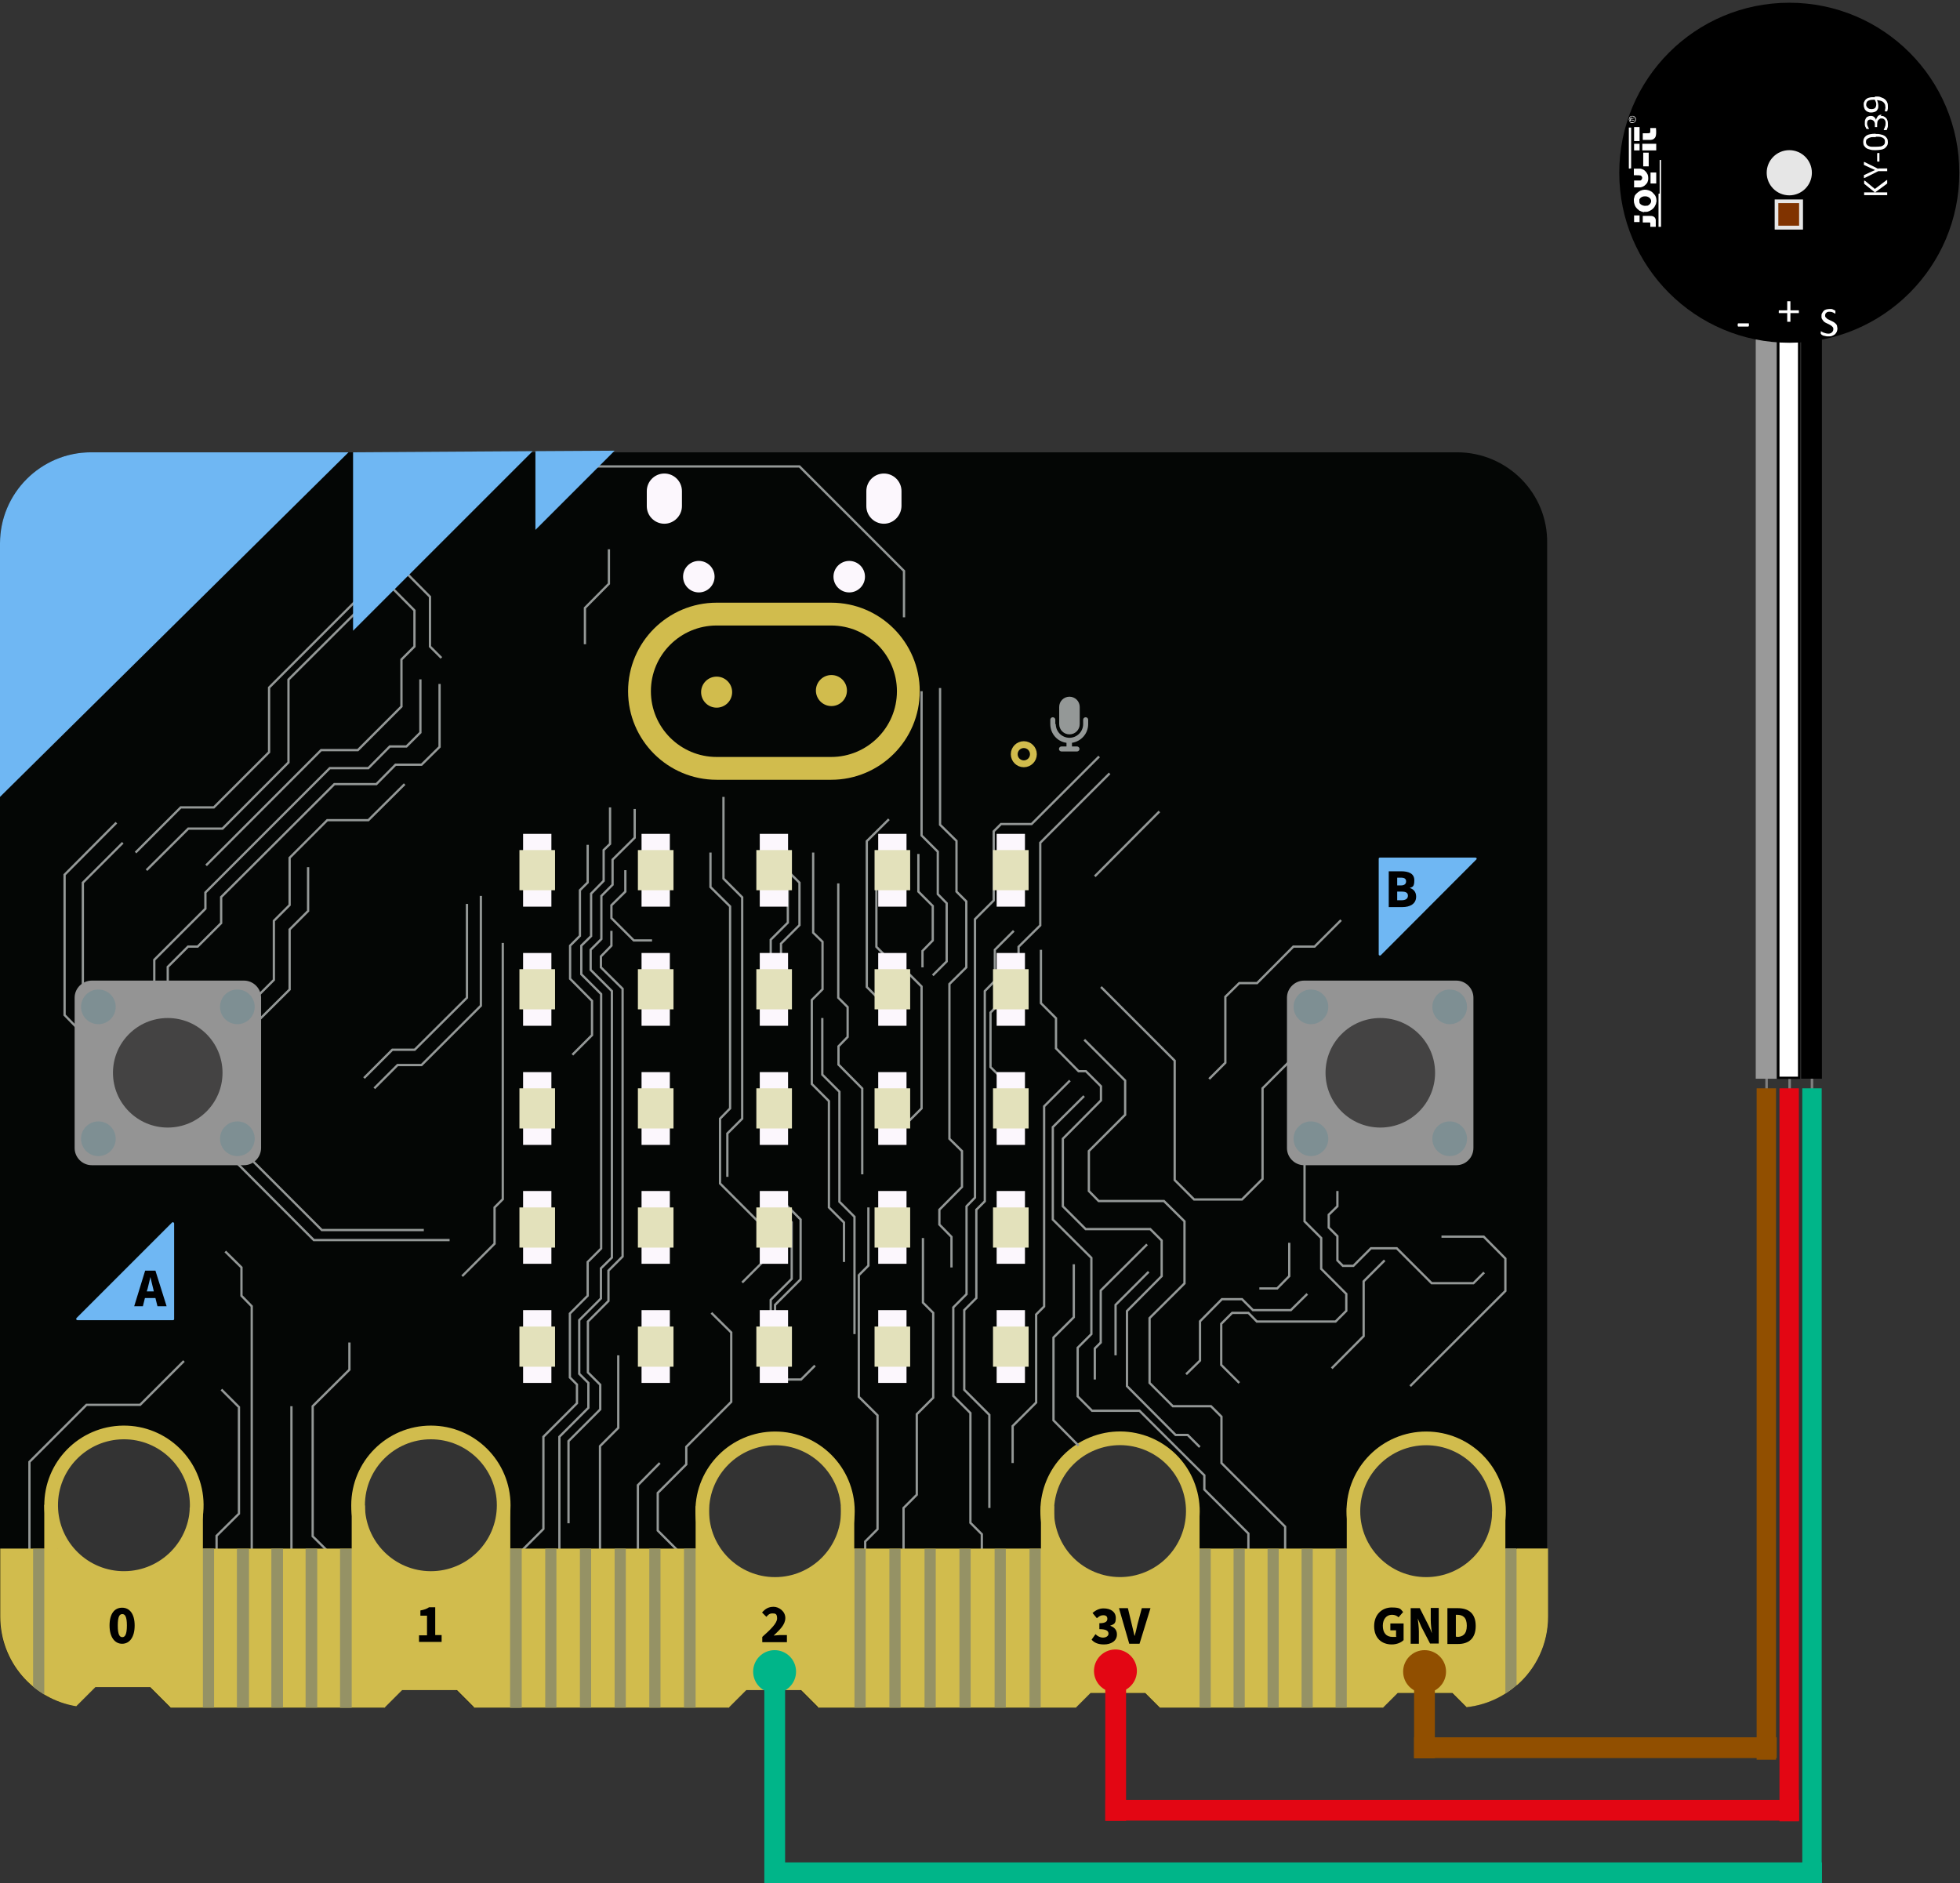 <?xml version="1.0" encoding="UTF-8"?>
<svg xmlns="http://www.w3.org/2000/svg" version="1.1" xmlns:cc="http://creativecommons.org/ns#" xmlns:dc="http://purl.org/dc/elements/1.1/" xmlns:inkscape="http://www.inkscape.org/namespaces/inkscape" xmlns:rdf="http://www.w3.org/1999/02/22-rdf-syntax-ns#" xmlns:sodipodi="http://sodipodi.sourceforge.net/DTD/sodipodi-0.dtd" xmlns:svg="http://www.w3.org/2000/svg" viewBox="0 0 858.8 825.2">
  <rect x="0" y="0" width="858.8" height="825.2" fill="#333333" stroke="none"/>
  <defs>
    <style>
      .cls-1 {
        stroke: #949897;
      }

      .cls-1, .cls-2, .cls-3, .cls-4, .cls-5 {
        stroke-miterlimit: 10;
      }

      .cls-1, .cls-6, .cls-3, .cls-4, .cls-5 {
        fill: none;
      }

      .cls-7 {
        fill: #803300;
      }

      .cls-8 {
        fill: #959265;
      }

      .cls-9, .cls-2 {
        fill: #fff;
      }

      .cls-10 {
        fill: #7e8f93;
      }

      .cls-11 {
        fill: #040605;
      }

      .cls-12 {
        fill: #914f00;
      }

      .cls-2 {
        stroke: #000;
      }

      .cls-13 {
        fill: #6fb7f3;
      }

      .cls-14 {
        fill: red;
      }

      .cls-15 {
        fill: #949897;
      }

      .cls-16 {
        fill: #00b589;
      }

      .cls-17 {
        fill: #e30613;
      }

      .cls-3 {
        stroke-width: 10px;
      }

      .cls-3, .cls-4, .cls-5 {
        stroke: #d1bc4d;
      }

      .cls-18 {
        isolation: isolate;
      }

      .cls-19 {
        fill: #fcf7fd;
      }

      .cls-20 {
        fill: #e3e1bb;
      }

      .cls-21 {
        fill: #d1bc4d;
      }

      .cls-22 {
        fill: #444343;
      }

      .cls-23 {
        fill: #999;
      }

      .cls-24 {
        fill: #949494;
      }

      .cls-25 {
        fill: gray;
      }

      .cls-4 {
        stroke-width: 3px;
      }

      .cls-5 {
        stroke-width: 6px;
      }

      .cls-26 {
        fill: #e6e6e6;
      }
    </style>
  </defs>
  <!-- Generator: Adobe Illustrator 28.6.0, SVG Export Plug-In . SVG Version: 1.2.0 Build 709)  -->
  <g>
    <g id="svg8">
      <g>
        <rect id="rect103" class="cls-25" x="773.5" y="469.9" width="1.1" height="20.5"/>
        <rect id="rect105" class="cls-25" x="783.6" y="469.9" width="1.1" height="20.5"/>
        <rect id="rect107" class="cls-25" x="793.4" y="469.9" width="1.1" height="20.5"/>
        <rect id="rect90" class="cls-2" x="779.2" y="147" width="9.1" height="325.3"/>
        <rect id="rect92" class="cls-23" x="769.3" y="147" width="9.1" height="325.7"/>
        <rect id="rect94" x="789.2" y="147" width="9.1" height="325.7"/>
        <circle id="path74" cx="784" cy="75.7" r="74.5"/>
        <circle id="circle79" class="cls-26" cx="784" cy="75.7" r="9.9"/>
        <path id="path31-1" class="cls-9" d="M723.1,98.6c0-.7,0-.7,0-.9,0,0-.1-.2-.2-.2-.1,0-.2,0-1.6,0h-1.5s0-1.5,0-1.5v-1.4h1.8c2,0,2.2,0,2.7.2.7.3,1,.7,1.2,1.5,0,.2,0,.5,0,1.3s0,1.2,0,1.4v.4s-1.2,0-1.2,0h-1.2s0-.7,0-.7h0ZM727.2,84.8c0-12.3,0-15.3,0-14.8h0c0,0,0,0,0,0,0,0,0,0,0,0,0,0,0,0,0-.1v-.3s0,.3,0,.3c0,.1,0,.2,0,.2,0,0,0,0,.3,0s.3,0,.3-.1c0,0,0,0,0,0s0,.2,0,.2,0,4.9,0,14.6v14.6h-1.1v-14.5ZM716,95.9v-1.5h2.4v2.9h-2.4v-1.5ZM720.4,93c-.7-.1-1.3-.3-1.8-.6-.2,0-.4-.2-.4-.2s-.1,0-.2-.2c-.2-.2-.7-.5-.7-.6,0,0,0,0,0,0,0,0-.4-.4-.6-.7-.2-.3-.3-.5-.5-1.1-.2-.6-.3-1-.3-1.8,0-.5,0-.7.1-1,0-.2.2-.5.2-.6s0-.2,0-.2,0-.2.2-.4c.4-.7,1.5-1.6,2.3-2,1.3-.6,2.5-.6,3.7-.2.5.2.8.3,1.1.5.4.2.4.3,1,.9.7.7,1,1.2,1.2,2.1.1.5.2,1.4,0,1.8,0,.6-.5,1.5-.8,2-.2.3-.5.6-.5.6s-.1,0-.2.2c-.5.5-1.6,1.1-2.4,1.3-.3,0-1.2.1-1.4,0h0ZM721.6,90.2c.5-.1,1-.4,1.4-.9.4-.4.6-1.1.4-1.7-.2-.7-1-1.3-1.8-1.5-.5-.1-1.2-.1-1.6,0-.7.2-1.2.5-1.5,1-.2.2-.2.3-.2.5,0,.5,0,1,.1,1.4.2.3.6.7,1.1.9.7.3,1.4.4,2.2.2h0ZM716,82s0-.7,0-1.5v-1.4h1.3c1.2,0,1.3,0,1.5,0,.5-.2.9-.9.7-1.5-.1-.3-.3-.5-.6-.7h-.3c0-.1-1.4-.1-1.4-.1h-1.3v-2.9h1.5c1.4,0,1.5,0,1.8.1.6.2,1.1.4,1.5.8.1,0,.2.2.2.2,0,0,.4.4.6.7.2.3.4.7.5.9,0,0,0,.3.1.4,0,.3.1.4.1,1s0,.7-.1,1.1c-.2.6-.2.8-.5,1.2-.3.4-.7.8-1.1,1.1-.6.4-1.1.6-1.8.7-.5,0-2.8,0-2.8,0h0ZM723.2,78v-2.4h2.5v4.8h-2.5v-2.4ZM714.1,73.9s0,0-.2,0q-.2,0-.2-.2c0-.1,0-4.1,0-9v-8.8h.5s.5,0,.5,0v8.9c0,4.9,0,8.9,0,9,0,0,0,0-.4,0-.2,0-.3,0-.3,0h0ZM720,69.9v-3h2.4v6h-2.4v-3ZM716,64.5v-1.5h2.4v2.9h-2.4v-1.5ZM719.6,64.5v-1.5h6.1v2.9h-6.1v-1.5ZM716,58.7v-3h2.4v6.1h-2.4v-3ZM719.8,61.2s0-.7,0-1.4v-1.4h1.4c2,0,1.9,0,1.9-1.4v-.9h2.5v.4c.1.5.1,2.2,0,2.6-.1.8-.4,1.3-.8,1.6-.4.4-.8.5-1.5.6-.4,0-3.5,0-3.5,0h0ZM714.8,53.9c-.3,0-.5-.2-.6-.4-.6-.7-.6-1.4-.2-2.1.2-.3.3-.4.6-.5.2,0,.3-.1.6-.1s.4,0,.7.1c.5.2.9.8.9,1.3,0,.5-.1.9-.5,1.3-.4.4-1,.5-1.5.4h0ZM715.8,53.6c.3-.1.6-.5.7-1s0-.7-.3-1.2c0-.1-.2-.2-.4-.3-.2-.1-.3-.1-.6-.1s-.4,0-.6.1c-.2.1-.3.2-.4.4,0,.1-.2.3-.2.4-.2.7.1,1.5.8,1.7.2,0,.8,0,1.1,0h0ZM714.3,52.5c0-.3,0-.6,0-.6,0-.2.5-.4.7-.2,0,0,.1.1.2.2h0c0,.1.2,0,.2,0,0,0,.2-.2.4-.3.1,0,.2-.1.2-.2,0,0,0,0,0,.1v.2l-.4.2c-.4.3-.4.3-.4.6v.2h.8,0c0,.1,0,.2,0,.2h-.9s-.9,0-.9,0v-.5ZM715.1,52.5c0-.3,0-.4,0-.5-.2-.2-.4,0-.5.2,0,.1,0,.5,0,.6,0,0,.1,0,.3,0h.3v-.4Z" inkscape:connector-curvature="0"/>
        <rect id="rect86" class="cls-26" x="777.6" y="87.4" width="12.4" height="13.2"/>
        <rect id="rect88" class="cls-7" x="779.2" y="89" width="9.1" height="9.9"/>
        <g class="cls-18">
          <path class="cls-9" d="M826.8,78.9s0,0,.1,0c0,0,0,0,0,.1,0,0,0,.1,0,.2,0,0,0,.2,0,.4s0,.3,0,.5c0,.1,0,.2,0,.3,0,0,0,.1-.1.1l-5.2,3.8h5.2s0,0,.1,0c0,0,0,0,0,.1s0,.1,0,.2c0,0,0,.2,0,.3s0,.2,0,.3c0,0,0,.2,0,.2,0,0,0,0,0,.1s0,0-.1,0h-9.9s0,0-.1,0c0,0,0,0,0-.1s0-.1,0-.2c0,0,0-.2,0-.3s0-.2,0-.3c0,0,0-.2,0-.2,0,0,0,0,0-.1s0,0,.1,0h4.6l-4.6-3.7s0,0-.1-.1c0,0,0,0,0-.2s0-.1,0-.2c0,0,0-.2,0-.3s0-.2,0-.3c0,0,0-.2,0-.2,0,0,0,0,0-.1s0,0,.1,0c0,0,.1,0,.2,0,0,0,.2.1.3.2l4.1,3.4,4.9-3.7c.1,0,.2-.1.3-.2,0,0,0,0,.1,0Z"/>
          <path class="cls-9" d="M823,73.8h3.8s0,0,.1,0,0,0,0,.1,0,.1,0,.2c0,0,0,.2,0,.3s0,.2,0,.3c0,0,0,.2,0,.2,0,0,0,0,0,.1s0,0-.1,0h-3.8l-5.8,2.9c-.1,0-.2,0-.3.1,0,0-.1,0-.2,0,0,0,0-.1,0-.2s0-.2,0-.4,0-.3,0-.4,0-.2,0-.2,0-.1,0-.1c0,0,0,0,.1,0l3-1.4c.3-.1.6-.3.9-.4.3-.1.6-.3.9-.4h0c-.3-.1-.6-.3-.9-.4-.3-.1-.6-.3-.9-.4l-3-1.4c0,0,0,0-.1,0,0,0,0,0,0-.1s0-.1,0-.2c0,0,0-.2,0-.3,0-.2,0-.3,0-.5,0-.1,0-.2,0-.2,0,0,0,0,.2,0,0,0,.2,0,.3.1l5.8,2.9Z"/>
          <path class="cls-9" d="M823,67c.2,0,.4,0,.4,0,0,0,.1.1.1.2v3.4c0,0,0,.2-.1.2,0,0-.2,0-.4,0s-.3,0-.4,0c0,0-.1-.1-.1-.2v-3.4s0,0,0-.1c0,0,0,0,0,0s.1,0,.2,0c0,0,.2,0,.3,0Z"/>
          <path class="cls-9" d="M821.8,58.7c.8,0,1.5,0,2.2.2.7.1,1.2.3,1.7.6.5.3.8.7,1.1,1.1s.4,1.1.4,1.7-.1,1.2-.4,1.6-.6.8-1,1.1c-.5.3-1,.5-1.7.6-.7.1-1.4.2-2.3.2s-1.5,0-2.2-.2-1.2-.3-1.7-.6c-.5-.3-.8-.7-1.1-1.1s-.4-1.1-.4-1.7.1-1.2.4-1.7c.2-.4.6-.8,1-1.1.5-.3,1-.5,1.7-.6.6-.1,1.4-.2,2.3-.2ZM821.9,60.1c-.5,0-1,0-1.4,0s-.8,0-1.1.2c-.3,0-.6.2-.8.3-.2.1-.4.3-.6.4-.2.2-.3.3-.3.5,0,.2-.1.4-.1.7,0,.5.1.8.3,1.1.2.3.5.5.9.7s.8.3,1.3.3c.5,0,1,0,1.6,0s1.4,0,2-.1c.5,0,1-.2,1.3-.4.3-.2.6-.4.7-.7.2-.3.2-.6.2-1s0-.6-.1-.8c0-.2-.2-.4-.4-.6s-.4-.3-.6-.4c-.2-.1-.5-.2-.8-.3-.3,0-.6-.1-1-.1-.4,0-.7,0-1.1,0Z"/>
          <path class="cls-9" d="M824.1,50.8c.5,0,.9,0,1.3.2.4.2.7.4,1,.7.3.3.5.7.6,1.1.2.5.2,1,.2,1.5s0,.7,0,1c0,.3-.1.6-.2.8,0,.2-.2.4-.2.6,0,.2-.1.3-.2.3s0,0-.1,0c0,0,0,0-.1,0,0,0-.1,0-.2,0s-.2,0-.3,0c-.2,0-.3,0-.4,0,0,0-.1,0-.1-.2s0-.2.1-.3.2-.3.3-.6c0-.2.2-.5.3-.8,0-.3.1-.6.1-1s0-.7-.1-1-.2-.5-.4-.7c-.2-.2-.4-.3-.6-.4s-.5-.1-.7-.1-.6,0-.8.2-.4.3-.6.5-.3.5-.4.8c0,.3-.1.7-.1,1.1v1s0,0,0,.1c0,0,0,0,0,.1,0,0,0,0-.2,0,0,0-.2,0-.3,0s-.2,0-.3,0c0,0-.1,0-.2,0,0,0,0,0,0-.1,0,0,0,0,0-.1v-.9c0-.4,0-.7-.1-.9s-.2-.5-.4-.7c-.2-.2-.4-.3-.6-.4-.2-.1-.5-.2-.8-.2s-.4,0-.6.1c-.2,0-.4.2-.5.3-.1.1-.3.3-.3.5,0,.2-.1.5-.1.7s0,.6.1.9.2.5.3.7c.1.2.2.4.3.5s.1.2.1.3,0,0,0,.1c0,0,0,0,0,0,0,0,0,0-.2,0,0,0-.2,0-.3,0s-.2,0-.2,0c0,0-.1,0-.2,0,0,0,0,0-.1,0,0,0,0,0-.1-.1,0,0-.1-.2-.2-.3,0-.2-.2-.4-.3-.6,0-.2-.2-.5-.2-.8s0-.6,0-1,0-.9.2-1.3.3-.7.5-.9c.2-.2.5-.4.8-.5.3-.1.7-.2,1-.2s.6,0,.9.1.5.2.7.4.4.4.5.6c.2.2.3.5.3.8h0c0-.4.1-.7.3-1s.3-.5.5-.8c.2-.2.5-.4.7-.5.3,0,.6-.2.9-.2Z"/>
          <path class="cls-9" d="M821.4,42.3c.4,0,.9,0,1.4,0,.5,0,.9.1,1.3.3s.8.3,1.2.5.7.5,1,.8c.3.3.5.7.7,1.2.2.5.2,1,.2,1.6s0,.5,0,.7c0,.2,0,.4-.1.6,0,.2,0,.3-.1.4s0,.2-.1.3-.1,0-.2.1-.2,0-.3,0-.2,0-.3,0c0,0-.1,0-.2,0,0,0,0,0,0,0,0,0,0,0,0-.1,0,0,0-.1,0-.2,0-.1,0-.2.1-.4,0-.2,0-.4.1-.6s0-.5,0-.7c0-.5-.1-1-.3-1.3-.2-.4-.5-.7-.8-.9s-.7-.4-1.2-.5-.9-.2-1.4-.2c.2.3.3.6.4,1s.2.9.2,1.4,0,1.1-.2,1.4c-.2.4-.4.7-.6.9s-.6.4-1,.5-.8.2-1.2.2-.9,0-1.3-.2c-.4-.1-.8-.3-1.1-.6-.3-.3-.6-.6-.7-1.1-.2-.4-.3-1-.3-1.6s0-.8.2-1.1c.1-.3.3-.6.5-.9.2-.2.5-.5.7-.6.3-.2.6-.3,1-.4s.8-.2,1.2-.2c.4,0,.9,0,1.4,0ZM821.3,43.7c-.7,0-1.3,0-1.7.1s-.8.2-1.1.4-.5.4-.6.7c-.1.3-.2.5-.2.9s0,.6.2.9.3.4.5.6c.2.2.5.3.7.4.3,0,.5.1.8.1s.6,0,.9-.1c.3,0,.5-.2.7-.3.2-.2.3-.3.4-.6s.2-.5.2-.9,0-.8-.2-1.2c-.1-.4-.3-.7-.5-1Z"/>
        </g>
        <g class="cls-18">
          <path class="cls-9" d="M766.3,142.4c0,.3,0,.5,0,.5s-.2.2-.3.2h-4.3c-.1,0-.2,0-.3-.2,0-.1,0-.3,0-.5s0-.4,0-.5.2-.2.3-.2h4.3c0,0,.1,0,.2,0s0,0,.1.1,0,.1,0,.2c0,.1,0,.2,0,.3Z"/>
        </g>
        <g class="cls-18">
          <path class="cls-9" d="M788.2,136.6c0,.1,0,.2,0,.3s0,.2,0,.2,0,.1-.1.1c0,0,0,0-.2,0h-3.4v3.7c0,0,0,.1,0,.1,0,0,0,0-.1,0,0,0-.1,0-.2,0,0,0-.2,0-.4,0s-.3,0-.4,0-.2,0-.2,0c0,0-.1,0-.1,0,0,0,0,0,0-.1v-3.7h-3.4c0,0-.1,0-.2,0,0,0,0,0-.1-.1s0-.1,0-.2,0-.2,0-.3,0-.2,0-.3,0-.2,0-.2,0-.1.1-.1c0,0,0,0,.2,0h3.4v-3.7c0,0,0-.1,0-.2,0,0,0,0,.1-.1s.1,0,.2,0,.2,0,.4,0,.3,0,.4,0,.2,0,.2,0c0,0,.1,0,.1.1,0,0,0,0,0,.2v3.7h3.4c0,0,.1,0,.2,0,0,0,0,0,.1.1,0,0,0,.1,0,.2,0,0,0,.2,0,.3Z"/>
        </g>
        <g class="cls-18">
          <path class="cls-9" d="M805.1,143.9c0,.5-.1,1-.3,1.5-.2.4-.5.8-.8,1.1-.4.3-.8.5-1.3.7-.5.2-1,.2-1.6.2s-.8,0-1.1-.1c-.3,0-.6-.2-.9-.2-.3,0-.5-.2-.7-.3-.2-.1-.3-.2-.4-.3,0,0-.1-.2-.2-.3s0-.3,0-.4,0-.2,0-.3c0,0,0-.2,0-.2,0,0,0,0,0-.1s0,0,.1,0c0,0,.2,0,.4.2.2.1.4.2.6.3.2.1.5.2.9.3s.7.2,1.2.2.6,0,.9-.1.5-.2.7-.4c.2-.2.4-.4.5-.6s.2-.5.2-.8,0-.6-.2-.9c-.2-.2-.4-.4-.6-.6s-.5-.3-.8-.5-.6-.3-1-.5c-.3-.2-.7-.3-1-.5s-.6-.4-.8-.7c-.2-.3-.4-.5-.6-.9-.2-.3-.2-.7-.2-1.2s0-.9.3-1.3c.2-.4.4-.7.7-1,.3-.3.7-.5,1.1-.6s.9-.2,1.4-.2.5,0,.8,0c.3,0,.5.1.7.2s.4.2.6.3.3.2.4.2,0,.1.1.1,0,0,0,.1c0,0,0,.1,0,.2,0,0,0,.2,0,.3s0,.2,0,.3,0,.2,0,.2c0,0,0,.1,0,.1s0,0-.1,0c0,0-.2,0-.3-.1s-.3-.2-.5-.3-.4-.2-.7-.3c-.3,0-.6-.1-.9-.1s-.6,0-.9.1c-.2,0-.4.2-.6.4-.2.1-.3.3-.4.5,0,.2-.1.4-.1.6,0,.3,0,.6.2.8.2.2.4.4.6.6.2.2.5.4.9.5.3.2.6.3,1,.5.3.2.7.3,1,.5.3.2.6.4.9.7.2.2.5.5.6.9,0,.4.2.8.2,1.2Z"/>
        </g>
      </g>
      <g>
        <path class="cls-11" d="M638.4,198.2H39.9c-22,0-39.9,17.9-39.9,39.9v470.3c0,19.8,14.4,36.2,33.3,39.3l.8-.8h0c0,0,7.5-7.6,7.5-7.6h24l7.5,7.5h0l1.5,1.5h93.9v-.2h0l7.5-7.5h24l7.5,7.5h-.1v.2h111.9v-.2h0l7.5-7.5h24l7.5,7.5h-.1v.2h113l6.4-6.4h24l6.4,6.4h97.8l6.4-6.4h24l6.2,6.2c20-2.2,35.5-19.1,35.5-39.6V238.1c.4-22-17.5-39.9-39.5-39.9ZM53.7,689.5c-16.6,0-30-13.4-30-30s13.4-30,30-30,30,13.4,30,30-13.4,30-30,30ZM188.4,689.5c-16.6,0-30-13.4-30-30s13.4-30,30-30,30,13.4,30,30-13.4,30-30,30ZM339.2,692.2c-16.6,0-30-13.4-30-30s13.4-30,30-30,30,13.4,30,30c-.1,16.6-13.5,30-30,30ZM490.4,692.2c-16.6,0-30-13.4-30-30s13.4-30,30-30,30,13.4,30,30-13.4,30-30,30ZM624.9,692.2c-16.6,0-30-13.4-30-30s13.4-30,30-30,30,13.4,30,30-13.5,30-30,30Z"/>
        <circle class="cls-5" cx="54.1" cy="659.6" r="31.9" transform="translate(-6.7 .6) rotate(-.6)"/>
        <circle class="cls-5" cx="188.8" cy="659.6" r="31.9"/>
        <circle class="cls-5" cx="339.6" cy="662.2" r="31.9"/>
        <circle class="cls-5" cx="490.8" cy="662.2" r="31.9" transform="translate(-216.1 238.2) rotate(-22.5)"/>
        <circle class="cls-5" cx="624.9" cy="662.2" r="31.9"/>
        <rect class="cls-14" x="28.7" y="763.7" width=".9" height="0"/>
        <rect class="cls-21" x="19.4" y="659.4" width="5.8" height="32.7"/>
        <rect class="cls-21" x="83.1" y="660.7" width="5.8" height="32.7"/>
        <rect class="cls-21" x="154.1" y="659.7" width="5.8" height="32.7"/>
        <rect class="cls-21" x="217.8" y="658.7" width="5.8" height="32.7"/>
        <rect class="cls-21" x="304.8" y="660" width="5.8" height="32.7"/>
        <rect class="cls-21" x="368.5" y="660" width="5.8" height="32.7"/>
        <rect class="cls-21" x="456.1" y="660" width="5.8" height="32.7"/>
        <rect class="cls-21" x="519.8" y="660.5" width="5.8" height="32.7"/>
        <rect class="cls-21" x="590.1" y="660.8" width="5.8" height="32.7"/>
        <rect class="cls-21" x="653.8" y="662.3" width="5.8" height="32.7"/>
        <path class="cls-13" d="M33.5,577.6l41.9-41.9c.3-.3.9,0,.9.4v41.9c0,.3-.2.5-.5.5h-41.9c-.4,0-.7-.5-.4-.9Z"/>
        <path class="cls-13" d="M646.9,376.6l-41.9,42c-.3.3-.9.1-.9-.4v-41.9c0-.3.2-.5.5-.5h41.9c.5,0,.7.5.4.8Z"/>
        <g>
          <circle class="cls-6" cx="490.4" cy="662.2" r="30" transform="translate(-294.6 411.7) rotate(-35.8)"/>
          <circle class="cls-6" cx="339.2" cy="662.2" r="30"/>
          <circle class="cls-6" cx="53.7" cy="659.6" r="30"/>
          <circle class="cls-6" cx="188.4" cy="659.6" r="30"/>
          <circle class="cls-6" cx="624.9" cy="662.2" r="30"/>
          <path class="cls-13" d="M39.9,198.2c-22,0-39.9,17.9-39.9,39.9v111.1l152.7-151H39.9Z"/>
        </g>
        <polyline class="cls-1" points="266.8 240.7 266.8 255.8 256.3 266.4 256.3 282.3"/>
        <path class="cls-1" d="M37.6,454.1c-.5-.2-9.3-9.3-9.3-9.3v-61.5l22.7-22.8"/>
        <polyline class="cls-1" points="36.3 437.8 36.3 386.8 53.8 369.3"/>
        <polyline class="cls-1" points="161.4 257.8 117.9 301.3 117.9 329.6 93.7 353.8 79.2 353.8 59.4 373.6"/>
        <polyline class="cls-1" points="64.2 381.3 82.5 363.1 97.5 363.1 126.4 334.1 126.4 297.8 156.8 267.5"/>
        <polyline class="cls-1" points="90.3 379.2 140.7 328.7 156.8 328.7 175.9 309.6 175.9 289 181.6 283.3 181.6 267.5 168.6 254.4"/>
        <polyline class="cls-1" points="176.1 249.1 188.4 261.5 188.4 283.3 193.4 288.3"/>
        <polyline class="cls-1" points="67.6 434.6 67.6 420.6 90 398.2 90 391.1 144.5 336.6 161.4 336.6 170.8 327.1 178.1 327.1 184.2 321 184.2 297.7"/>
        <polyline class="cls-1" points="73.5 437.2 73.5 423.7 82.4 414.8 86.6 414.8 96.9 404.5 96.9 393.1 146.5 343.6 164.9 343.6 173.3 335.1 184.7 335.1 192.6 327.3 192.6 299.7"/>
        <polyline class="cls-1" points="111.6 437.8 120 429.4 120 403.5 126.9 396.6 126.9 375.9 143.4 359.4 161.4 359.4 177.3 343.6"/>
        <polyline class="cls-1" points="111.6 448.8 126.9 433.6 126.9 407.3 135 399.2 135 380"/>
        <polyline class="cls-1" points="204.6 396.1 204.6 437.2 181.7 460 171.9 460 159.5 472.4"/>
        <polyline class="cls-1" points="164 476.9 174.2 466.7 184.7 466.7 210.7 440.7 210.7 392.6"/>
        <polyline class="cls-1" points="12.9 681.5 12.9 640.6 37.9 615.6 61.4 615.6 80.6 596.4"/>
        <polyline class="cls-1" points="94.9 684.8 94.9 673 104.7 663.3 104.7 616.6 97 608.9"/>
        <polyline class="cls-1" points="110.3 684.1 110.3 572.4 105.8 567.8 105.8 555.4 98.7 548.4"/>
        <line class="cls-1" x1="127.7" y1="689.5" x2="127.7" y2="616.2"/>
        <polyline class="cls-1" points="146.9 683 137 673.2 137 616.2 153.1 600.2 153.1 588.3"/>
        <polyline class="cls-1" points="92.2 490.2 141 539 185.7 539"/>
        <polyline class="cls-1" points="88.2 494 137.5 543.4 197 543.4"/>
        <polyline class="cls-1" points="202.5 559.2 216.7 545 216.7 529.1 220.3 525.5 220.3 413.2"/>
        <polyline class="cls-1" points="225.1 683 238.1 670 238.1 629.6 252.8 614.9 252.8 606.7 249.7 603.6 249.7 575.6 257.5 567.8 257.5 553 263.4 547.1 263.4 435.6 254.7 426.9 254.7 414.4 259 410.2 259 391.6 264.5 386 264.5 372.5 267.3 369.8 267.3 353.8"/>
        <polyline class="cls-1" points="250.8 462.2 259.4 453.6 259.4 438.6 249.8 428.9 249.8 414.4 254.1 410.1 254.1 390.1 257.5 386.7 257.5 370.2"/>
        <polyline class="cls-1" points="245.1 685.8 245.1 629.6 257.8 616.9 257.8 606 253.8 602 253.8 578.5 263.3 569 263.3 555.8 268.1 551.1 268.1 434.3 258.8 425 258.8 416.2 263.5 411.5 263.5 392.6 268.4 387.7 268.4 376.7 278.1 367.1 278.1 354.5"/>
        <polyline class="cls-1" points="262.9 687.4 262.9 633.7 270.9 625.7 270.9 593.9"/>
        <polyline class="cls-1" points="279.5 685.8 279.5 650.8 289.1 641.1"/>
        <polyline class="cls-1" points="299 681.5 288.2 670.7 288.2 654.2 300.7 641.7 300.7 634 320.4 614.3 320.4 583.9 311.7 575.3"/>
        <polyline class="cls-1" points="337.7 540.8 315.5 518.6 315.5 490.2 319.9 485.7 319.9 397.2 311.3 388.7 311.3 373.6"/>
        <polyline class="cls-1" points="317 349.2 317 385 325.2 393.2 325.2 490.2 318.7 496.7 318.7 515.7"/>
        <polyline class="cls-1" points="341.1 377.6 350.3 386.8 350.3 405.4 342.2 413.5 342.2 425.6"/>
        <polyline class="cls-1" points="337.7 423.9 337.7 411.8 345.2 404.3 345.2 387.1"/>
        <polyline class="cls-1" points="339.6 604.5 351 604.5 357.1 598.4"/>
        <polyline class="cls-1" points="337.7 579.4 337.7 569.6 346.9 560.4 346.9 535.6 339.9 528.6"/>
        <polyline class="cls-1" points="356.3 373.6 356.3 408.7 360.4 412.7 360.4 433.5 355.7 438.2 355.7 475 363.2 482.5 363.2 529.1 369.8 535.7 369.8 553"/>
        <polyline class="cls-1" points="374.4 584.6 374.4 533.2 367.8 526.6 367.8 478.4 360.3 470.9 360.3 446.1"/>
        <polyline class="cls-1" points="367.3 387.1 367.3 437.2 371.4 441.3 371.4 454.4 367.4 458.5 367.4 466.5 377.8 477 377.8 514.6"/>
        <polyline class="cls-1" points="380.5 529.1 380.5 554.6 376.3 558.8 376.3 612.1 384.5 620.2 384.5 670.1 379.1 675.5 379.1 685.8"/>
        <polyline class="cls-1" points="395.9 685.8 395.9 660.8 401.7 655 401.7 619.7 408.9 612.5 408.9 575.3 404.4 570.8 404.4 542.5"/>
        <polyline class="cls-1" points="430.2 684.1 430.2 672.3 425.2 667.3 425.2 619.2 417.7 611.7 417.7 572.9 423.5 567.1 423.5 528.6 427.2 524.8 427.2 402.8 435.4 394.6 435.4 364.3 438.6 361.1 452 361.1 481.6 331.5"/>
        <polyline class="cls-1" points="433.5 660.8 433.5 620 422.5 609 422.5 574.1 427.8 568.8 427.8 530.1 431.5 526.4 431.5 434.3 435.9 429.8 435.9 416.2 444.2 407.9"/>
        <polyline class="cls-1" points="443.7 641.1 443.7 624.9 454 614.6 454 576 457.5 572.5 457.5 484.8 468.8 473.5"/>
        <polyline class="cls-1" points="456.1 416.2 456.1 439.6 462.7 446.2 462.7 459.4 472.6 469.4 475.8 469.4 482.4 476 482.4 482.2 465.7 499 465.7 528.6 475.7 538.6 504 538.6 509 543.6 509 559.2 493.8 574.5 493.8 607.4 515.1 628.8 520.4 628.8 525.7 634.1"/>
        <polyline class="cls-1" points="502.6 545.3 482.3 565.5 482.3 588.3 479.7 590.9 479.7 604.5"/>
        <polyline class="cls-1" points="488.8 593.9 488.8 571.8 503.3 557.3"/>
        <polyline class="cls-1" points="475 480.3 461.3 493.9 461.3 534.4 478.2 551.2 478.2 584.6 472.2 590.6 472.2 611.9 478.5 618.2 499.3 618.2 527.7 646.5 527.7 652.7 547 672 547 685.8"/>
        <polyline class="cls-1" points="475.1 455.6 493 473.5 493 488.5 477.1 504.4 477.1 521.9 481.4 526.3 510 526.3 519 535.2 519 562.4 503.7 577.6 503.7 606 513.9 616.2 530.6 616.2 535.2 620.8 535.2 641.1 563.1 669 563.1 688.1"/>
        <polyline class="cls-1" points="482.4 432.5 514.7 464.8 514.7 517.1 523.2 525.6 544.2 525.6 553.2 516.6 553.2 476.9 567.5 462.6"/>
        <polyline class="cls-1" points="587.6 403.2 576 414.8 566.7 414.8 550.8 430.8 543 430.8 536.9 436.8 536.9 465.7 529.8 472.8"/>
        <polyline class="cls-1" points="617.9 607.4 659.6 565.7 659.6 551.5 650.1 541.9 631.6 541.9"/>
        <polyline class="cls-1" points="606.7 552.3 597.5 561.5 597.5 585.5 583.5 599.6"/>
        <line class="cls-1" x1="479.7" y1="384" x2="508" y2="355.6"/>
        <polyline class="cls-1" points="486.2 338.9 455.8 369.3 455.8 405.5 446.3 414.9 446.3 421.3"/>
        <polyline class="cls-1" points="249.8 204.4 350.3 204.4 396.1 250.2 396.1 270.5"/>
        <polyline class="cls-1" points="274 381.3 274 390.7 267.9 396.7 267.9 402.3 277.7 412.1 285.7 412.1"/>
        <polyline class="cls-1" points="267.9 407.9 267.9 414.4 263.3 419.1 263.3 423.9 272.8 433.3 272.8 550.6 266.6 556.8 266.6 570.1 257.6 579.1 257.6 601.4 263 606.8 263 617.6 249.1 631.5 249.1 667.5"/>
        <polyline class="cls-1" points="389.5 359 379.8 368.6 379.8 432.5 391.8 444.5"/>
        <polyline class="cls-1" points="391.1 422 384 414.9 384 382.6 390 376.6"/>
        <polyline class="cls-1" points="339.6 581.3 339.6 571.8 350.8 560.6 350.8 534.4 342.4 525.9"/>
        <polyline class="cls-1" points="393.5 422 403.8 432.3 403.8 485.7 391.2 498.3"/>
        <polyline class="cls-1" points="402.4 374.2 402.4 390.7 408.7 397 408.7 412.1 404.2 416.7 404.2 423.9"/>
        <polyline class="cls-1" points="403.8 302.9 403.8 366.1 410.9 373.2 410.9 391.8 414.8 395.8 414.8 421.3 408.7 427.4"/>
        <polyline class="cls-1" points="411.9 301.5 411.9 361.4 419.1 368.5 419.1 390.7 423.4 395 423.4 423.9 416 431.2 416 499 421.5 504.4 421.5 520.1 411.6 530.1 411.6 536.6 416.9 542 416.9 555.4"/>
        <polyline class="cls-1" points="444.2 433.5 434 443.7 434 467.6 443.5 477.1"/>
        <line class="cls-1" x1="325.2" y1="562" x2="337.5" y2="549.7"/>
        <polyline class="cls-1" points="470.5 554 470.5 577.2 461.6 586.1 461.6 622.4 472.6 633.5"/>
        <polyline class="cls-1" points="564.9 544.6 564.9 559.2 559.6 564.6 551.8 564.6"/>
        <polyline class="cls-1" points="572.8 567 565.6 574.1 549 574.1 544.2 569.3 535.4 569.3 525.8 579 525.8 596.2 519.7 602.2"/>
        <polyline class="cls-1" points="543 606 535.1 598.1 535.1 580.1 539.9 575.3 547 575.3 550.7 579.1 585.2 579.1 589.9 574.4 589.9 567 578.9 556 578.9 542.5 571.6 535.2 571.6 501.6"/>
        <polyline class="cls-1" points="586 521.9 586 528.6 582.2 532.3 582.2 537.9 586 541.7 586 552.3 588.4 554.7 593 554.7 600.7 547 612 547 627.3 562.3 645.6 562.3 650.3 557.6"/>
        <g>
          <path class="cls-24" d="M106.9,510.6H40.2c-4.1,0-7.5-3.4-7.5-7.5v-65.9c0-4.1,3.4-7.5,7.5-7.5h66.7c4.1,0,7.5,3.4,7.5,7.5v65.8c0,4.2-3.4,7.6-7.5,7.6Z"/>
          <circle class="cls-22" cx="73.5" cy="470.1" r="24"/>
          <g>
            <circle class="cls-10" cx="43.1" cy="441.2" r="7.6"/>
            <circle class="cls-10" cx="104" cy="441.2" r="7.6"/>
            <circle class="cls-10" cx="104" cy="499" r="7.6"/>
            <circle class="cls-10" cx="43.1" cy="499" r="7.6"/>
          </g>
        </g>
        <g>
          <path class="cls-21" d="M649.9,678.6c-5.4,8.2-14.6,13.5-25.1,13.5s-19.7-5.4-25.1-13.5h-83.9c-5.4,8.2-14.6,13.5-25.1,13.5s-19.7-5.4-25.1-13.5h-100.9c-5.4,8.2-14.6,13.5-25.1,13.5s-19.7-5.4-25.1-13.5h-102.5c-5.5,6.7-13.8,10.9-23.1,10.9s-17.6-4.2-23.1-10.9h-88.5c-5.5,6.7-13.8,10.9-23.1,10.9s-17.6-4.2-23.1-10.9H.1v29.8c0,19.8,14.4,36.2,33.3,39.3l.9-.9h0l7.5-7.5h24l3.8,3.8h0l5.2,5.2h93.9v-.2h0l7.5-7.5h24l7.5,7.5h-.1v.2h111.9v-.2h0l7.5-7.5h24l7.5,7.5h-.1v.2h113l6.4-6.4h24l6.4,6.4h97.8l6.4-6.4h24l6.2,6.2c20-2.2,35.5-19.1,35.5-39.6v-29.8h-28.2Z"/>
          <rect class="cls-8" x="88.9" y="678.6" width="4.9" height="69.7"/>
          <rect class="cls-8" x="103.8" y="678.7" width="5.3" height="69.6"/>
          <rect class="cls-8" x="118.9" y="678.6" width="5.1" height="69.7"/>
          <rect class="cls-8" x="133.9" y="678.6" width="5.1" height="69.7"/>
          <rect class="cls-8" x="149" y="678.7" width="5.1" height="69.7"/>
          <rect class="cls-8" x="223.5" y="678.6" width="5.1" height="69.8"/>
          <rect class="cls-8" x="238.9" y="678.6" width="4.9" height="69.7"/>
          <rect class="cls-8" x="254.1" y="678.6" width="4.9" height="69.7"/>
          <rect class="cls-8" x="269.3" y="678.6" width="4.9" height="69.7"/>
          <rect class="cls-8" x="284.5" y="678.6" width="4.9" height="69.7"/>
          <rect class="cls-8" x="299.7" y="678.6" width="5.1" height="69.7"/>
          <rect class="cls-8" x="374.4" y="678.7" width="4.9" height="69.6"/>
          <rect class="cls-8" x="389.7" y="678.7" width="4.9" height="69.6"/>
          <rect class="cls-8" x="405.1" y="678.7" width="4.9" height="69.6"/>
          <rect class="cls-8" x="420.4" y="678.7" width="4.9" height="69.6"/>
          <rect class="cls-8" x="435.8" y="678.7" width="4.9" height="69.6"/>
          <rect class="cls-8" x="525.6" y="678.7" width="4.9" height="69.6"/>
          <rect class="cls-8" x="540.5" y="678.7" width="4.9" height="69.6"/>
          <rect class="cls-8" x="555.4" y="678.7" width="4.9" height="69.6"/>
          <rect class="cls-8" x="570.3" y="678.7" width="4.9" height="69.6"/>
          <rect class="cls-8" x="585.2" y="678.7" width="4.9" height="69.6"/>
          <rect class="cls-8" x="451.1" y="678.7" width="4.9" height="69.6"/>
          <g>
            <path class="cls-21" d="M664.6,678.6v59.9c8.4-7.3,13.7-18.1,13.7-30.1v-29.8h-13.7Z"/>
            <path class="cls-8" d="M659.6,678.6v63.5c1.7-1.1,3.4-2.3,4.9-3.7v-59.9h-4.9Z"/>
          </g>
          <path class="cls-8" d="M14.5,678.7v60.4c1.5,1.3,3.2,2.4,4.9,3.5v-63.9h-4.9Z"/>
        </g>
        <g>
          <path class="cls-24" d="M638.1,510.6h-66.7c-4.1,0-7.5-3.4-7.5-7.5v-65.9c0-4.1,3.4-7.5,7.5-7.5h66.7c4.1,0,7.5,3.4,7.5,7.5v65.8c0,4.2-3.3,7.6-7.5,7.6Z"/>
          <circle class="cls-22" cx="604.8" cy="470.1" r="24"/>
          <g>
            <circle class="cls-10" cx="574.4" cy="441.2" r="7.6"/>
            <circle class="cls-10" cx="635.2" cy="441.2" r="7.6"/>
            <circle class="cls-10" cx="635.2" cy="499" r="7.6"/>
            <circle class="cls-10" cx="574.4" cy="499" r="7.6"/>
          </g>
        </g>
        <g>
          <path class="cls-3" d="M314,336.7h50.2c18.6,0,33.8-15.1,33.8-33.8h0c0-18.6-15.1-33.8-33.8-33.8h-50.2c-18.6,0-33.8,15.1-33.8,33.8h0c0,18.7,15.2,33.8,33.8,33.8Z"/>
          <g>
            <circle class="cls-21" cx="314" cy="303.3" r="6.8"/>
            <circle class="cls-21" cx="364.3" cy="302.6" r="6.8"/>
          </g>
        </g>
        <polygon class="cls-13" points="154.7 198.2 154.7 276.4 233.4 197.7 154.7 198.2"/>
        <polygon class="cls-13" points="234.6 197.7 234.6 232.2 269.3 197.5 234.6 197.7"/>
        <g>
          <g>
            <rect class="cls-19" x="229.2" y="365.4" width="12.4" height="31.9"/>
            <rect class="cls-20" x="227.6" y="372.5" width="15.6" height="17.6"/>
          </g>
          <g>
            <rect class="cls-19" x="281.1" y="365.4" width="12.4" height="31.9"/>
            <rect class="cls-20" x="279.5" y="372.5" width="15.6" height="17.6"/>
          </g>
          <g>
            <rect class="cls-19" x="332.9" y="365.4" width="12.4" height="31.9"/>
            <rect class="cls-20" x="331.4" y="372.5" width="15.6" height="17.6"/>
          </g>
          <g>
            <rect class="cls-19" x="384.8" y="365.4" width="12.4" height="31.9"/>
            <rect class="cls-20" x="383.2" y="372.5" width="15.6" height="17.6"/>
          </g>
          <g>
            <rect class="cls-19" x="229.2" y="417.6" width="12.4" height="31.9"/>
            <rect class="cls-20" x="227.6" y="424.7" width="15.6" height="17.6"/>
          </g>
          <g>
            <rect class="cls-19" x="281.1" y="417.6" width="12.4" height="31.9"/>
            <rect class="cls-20" x="279.5" y="424.7" width="15.6" height="17.6"/>
          </g>
          <g>
            <rect class="cls-19" x="332.9" y="417.6" width="12.4" height="31.9"/>
            <rect class="cls-20" x="331.4" y="424.7" width="15.6" height="17.6"/>
          </g>
          <g>
            <rect class="cls-19" x="384.8" y="417.6" width="12.4" height="31.9"/>
            <rect class="cls-20" x="383.2" y="424.7" width="15.6" height="17.6"/>
          </g>
          <g>
            <rect class="cls-19" x="229.2" y="469.8" width="12.4" height="31.9"/>
            <rect class="cls-20" x="227.6" y="476.9" width="15.6" height="17.6"/>
          </g>
          <g>
            <rect class="cls-19" x="281.1" y="469.8" width="12.4" height="31.9"/>
            <rect class="cls-20" x="279.5" y="476.9" width="15.6" height="17.6"/>
          </g>
          <g>
            <rect class="cls-19" x="332.9" y="469.8" width="12.4" height="31.9"/>
            <rect class="cls-20" x="331.4" y="476.9" width="15.6" height="17.6"/>
          </g>
          <g>
            <rect class="cls-19" x="384.8" y="469.8" width="12.4" height="31.9"/>
            <rect class="cls-20" x="383.2" y="476.9" width="15.6" height="17.6"/>
          </g>
          <g>
            <rect class="cls-19" x="229.2" y="521.9" width="12.4" height="31.9"/>
            <rect class="cls-20" x="227.6" y="529.1" width="15.6" height="17.6"/>
          </g>
          <g>
            <rect class="cls-19" x="281.1" y="521.9" width="12.4" height="31.9"/>
            <rect class="cls-20" x="279.5" y="529.1" width="15.6" height="17.6"/>
          </g>
          <g>
            <rect class="cls-19" x="332.9" y="521.9" width="12.4" height="31.9"/>
            <rect class="cls-20" x="331.4" y="529.1" width="15.6" height="17.6"/>
          </g>
          <g>
            <rect class="cls-19" x="384.8" y="521.9" width="12.4" height="31.9"/>
            <rect class="cls-20" x="383.2" y="529.1" width="15.6" height="17.6"/>
          </g>
          <g>
            <rect class="cls-19" x="229.2" y="574.1" width="12.4" height="31.9"/>
            <rect class="cls-20" x="227.6" y="581.3" width="15.6" height="17.6"/>
          </g>
          <g>
            <rect class="cls-19" x="281.1" y="574.1" width="12.4" height="31.9"/>
            <rect class="cls-20" x="279.5" y="581.3" width="15.6" height="17.6"/>
          </g>
          <g>
            <rect class="cls-19" x="332.9" y="574.1" width="12.4" height="31.9"/>
            <rect class="cls-20" x="331.4" y="581.3" width="15.6" height="17.6"/>
          </g>
          <g>
            <rect class="cls-19" x="384.8" y="574.1" width="12.4" height="31.9"/>
            <rect class="cls-20" x="383.2" y="581.3" width="15.6" height="17.6"/>
          </g>
          <g>
            <rect class="cls-19" x="436.7" y="365.4" width="12.4" height="31.9"/>
            <rect class="cls-20" x="435.1" y="372.5" width="15.6" height="17.6"/>
          </g>
          <g>
            <rect class="cls-19" x="436.7" y="417.6" width="12.4" height="31.9"/>
            <rect class="cls-20" x="435.1" y="424.7" width="15.6" height="17.6"/>
          </g>
          <g>
            <rect class="cls-19" x="436.7" y="469.8" width="12.4" height="31.9"/>
            <rect class="cls-20" x="435.1" y="476.9" width="15.6" height="17.6"/>
          </g>
          <g>
            <rect class="cls-19" x="436.7" y="521.9" width="12.4" height="31.9"/>
            <rect class="cls-20" x="435.1" y="529.1" width="15.6" height="17.6"/>
          </g>
          <g>
            <rect class="cls-19" x="436.7" y="574.1" width="12.4" height="31.9"/>
            <rect class="cls-20" x="435.1" y="581.3" width="15.6" height="17.6"/>
          </g>
        </g>
        <g>
          <path class="cls-19" d="M291.1,229.5h0c-4.2,0-7.7-3.4-7.7-7.7v-6.6c0-4.2,3.4-7.7,7.7-7.7h0c4.2,0,7.7,3.4,7.7,7.7v6.6c0,4.2-3.5,7.7-7.7,7.7Z"/>
          <path class="cls-19" d="M387.3,229.5h0c-4.2,0-7.7-3.4-7.7-7.7v-6.6c0-4.2,3.4-7.7,7.7-7.7h0c4.2,0,7.7,3.4,7.7,7.7v6.6c-.1,4.2-3.5,7.7-7.7,7.7Z"/>
        </g>
        <g>
          <circle class="cls-19" cx="306.2" cy="252.7" r="6.9"/>
          <circle class="cls-19" cx="372.1" cy="252.7" r="6.9"/>
        </g>
        <path class="cls-15" d="M462.6,317.3c0,3.3,2.7,6,6,6s6-2.7,6-6v-1.9c0-.6.5-1.1,1.1-1.1s1.1.5,1.1,1.1v1.9c0,4.2-3.1,7.6-7.1,8.2v1.6h2.2c.6,0,1.1.5,1.1,1.1s-.5,1.1-1.1,1.1h-6.8c-.6,0-1.1-.5-1.1-1.1s.5-1.1,1.1-1.1h2.2v-1.6c-4-.5-7.1-4-7.1-8.2v-1.9c0-.6.5-1.1,1.1-1.1s1.1.5,1.1,1.1v1.9h.2ZM473.1,309.8v7.5c0,2.5-2,4.5-4.5,4.5s-4.5-2-4.5-4.5v-7.5c0-2.5,2-4.5,4.5-4.5s4.5,2,4.5,4.5Z"/>
        <circle class="cls-4" cx="448.6" cy="330.5" r="4.2"/>
        <path d="M48,712.3c0-5.2,2.2-7.8,5.5-7.8s5.5,2.7,5.5,7.8-2.2,8-5.5,8c-3.2,0-5.5-2.9-5.5-8ZM55.6,712.3c0-4.1-.9-5-2-5s-2,.8-2,5,.9,5.1,2,5.1c1.1,0,2-1,2-5.1Z"/>
        <path d="M63.6,556.8h4.5l4.9,15.6h-4l-.9-3.6h-4.6l-.9,3.6h-3.8l4.8-15.6ZM64.2,565.9h3.2l-.3-1.3c-.4-1.5-.8-3.4-1.2-5h0c-.4,1.6-.8,3.5-1.2,5l-.4,1.3Z"/>
        <path d="M608.5,381.8h5.4c3.2,0,5.8.9,5.8,3.9s-.8,2.9-2,3.4h0c1.6.5,2.8,1.7,2.8,3.8,0,3.2-2.7,4.6-6.1,4.6h-5.9v-15.7ZM613.8,388c1.6,0,2.3-.7,2.3-1.8s-.7-1.6-2.3-1.6h-1.6v3.4h1.6ZM614.1,394.5c1.8,0,2.8-.7,2.8-2s-.9-1.8-2.8-1.8h-1.9v3.8h1.9Z"/>
        <path d="M183.8,716.6h3.3v-8.6h-2.9v-2.3c1.7-.3,2.8-.7,3.8-1.4h2.7v12.2h2.8v3h-9.9v-2.9h.2Z"/>
        <path d="M334,717.3c3.7-3.3,6.5-6,6.5-8.1s-.8-2.2-2.1-2.2-1.9.7-2.6,1.5l-1.9-1.9c1.5-1.7,2.9-2.5,5.1-2.5s5.1,1.9,5.1,4.9-2.5,5.2-5.1,7.7c.8,0,1.8-.2,2.5-.2h3.3v3.1h-10.8v-2.3Z"/>
        <g>
          <path d="M478.3,718.5l1.7-2.4c.9.9,2.1,1.5,3.3,1.5s2.4-.6,2.4-1.7-.7-2-4-2v-2.6c2.7,0,3.5-.8,3.5-1.9s-.6-1.6-1.8-1.6-1.8.5-2.8,1.3l-1.9-2.3c1.4-1.2,3-2,4.8-2,3.2,0,5.4,1.5,5.4,4.2s-.9,2.7-2.5,3.4h0c1.8.6,3,1.8,3,3.8,0,2.9-2.6,4.4-5.7,4.4-2.6,0-4.3-.8-5.4-2.1Z"/>
          <path d="M490.3,704.7h3.9l1.7,7.1c.4,1.7.8,3.3,1.2,5h.1c.5-1.7.8-3.3,1.2-5l1.9-7.1h3.8l-4.8,15.6h-4.5l-4.5-15.6Z"/>
        </g>
        <g>
          <path d="M602.1,712.6c0-5.2,3.5-8.2,7.7-8.2s3.9.9,5,2l-2,2.3c-.8-.7-1.6-1.1-2.9-1.1-2.3,0-4,1.8-4,4.8s1.4,4.9,4.3,4.9,1.2,0,1.5-.4v-2.5h-2.5v-3h5.8v7.3c-1.1,1.1-3,1.9-5.2,1.9-4.3,0-7.7-2.7-7.7-8Z"/>
          <path d="M618.2,704.7h3.9l3.8,7.5c.6,1.1,1.1,2.3,1.5,3.5h0c-.2-1.7-.5-3.9-.5-5.8v-5.3h3.5v15.6h-3.8l-3.9-7.5c-.5-1.1-1-2.3-1.5-3.5h0c.2,1.7.5,3.9.5,5.8v5.3h-3.6v-15.6h0Z"/>
          <path d="M634.2,704.7h4.5c4.8,0,7.9,2.3,7.9,7.8s-3.1,7.9-7.7,7.9h-4.7v-15.7ZM638.4,717.3c2.5,0,4.3-1.2,4.3-4.9s-1.8-4.8-4.3-4.8h-.5v9.6h.5Z"/>
        </g>
      </g>
      <sodipodi:namedview id="namedview45" bordercolor="#666666" borderopacity="1" gridtolerance="10" guidetolerance="10" inkscape:current-layer="svg8" inkscape:cx="368.19287" inkscape:cy="101.99706" inkscape:pageopacity="0" inkscape:pageshadow="2" inkscape:window-height="1017" inkscape:window-maximized="1" inkscape:window-width="1920" inkscape:window-x="-8" inkscape:window-y="-8" inkscape:zoom="1.6178217" objecttolerance="10" pagecolor="#ffffff" showgrid="false"/>
      <rect id="rect896" class="cls-12" x="619.6" y="732.5" width="9.1" height="38"/>
      <rect id="rect896-2" class="cls-12" x="619.6" y="761.3" width="158.9" height="9.1"/>
      <rect id="rect898" class="cls-17" x="484.3" y="732.5" width="9.1" height="65.4"/>
      <rect id="rect898-2" class="cls-17" x="484.3" y="788.7" width="304" height="9.1"/>
      <circle id="circle958" class="cls-17" cx="488.9" cy="732.5" r="9.4" transform="translate(-312.5 1097.7) rotate(-80.8)"/>
      <circle id="circle960" class="cls-12" cx="624.2" cy="732.5" r="9.4"/>
      <rect id="rect900-5" class="cls-16" x="334.9" y="732.5" width="9.1" height="92.7"/>
      <rect id="rect900-5-2" class="cls-16" x="338" y="816.1" width="460.3" height="9.1"/>
      <circle id="circle951" class="cls-16" cx="339.4" cy="732.5" r="9.4"/>
      <rect id="rect896-3" class="cls-12" x="769.7" y="476.9" width="8.5" height="294.2"/>
      <rect id="rect896-4" class="cls-17" x="779.7" y="476.9" width="8.5" height="321.2"/>
      <rect id="rect896-5" class="cls-16" x="789.7" y="476.9" width="8.5" height="348.3"/>
    </g>
  </g>
</svg>